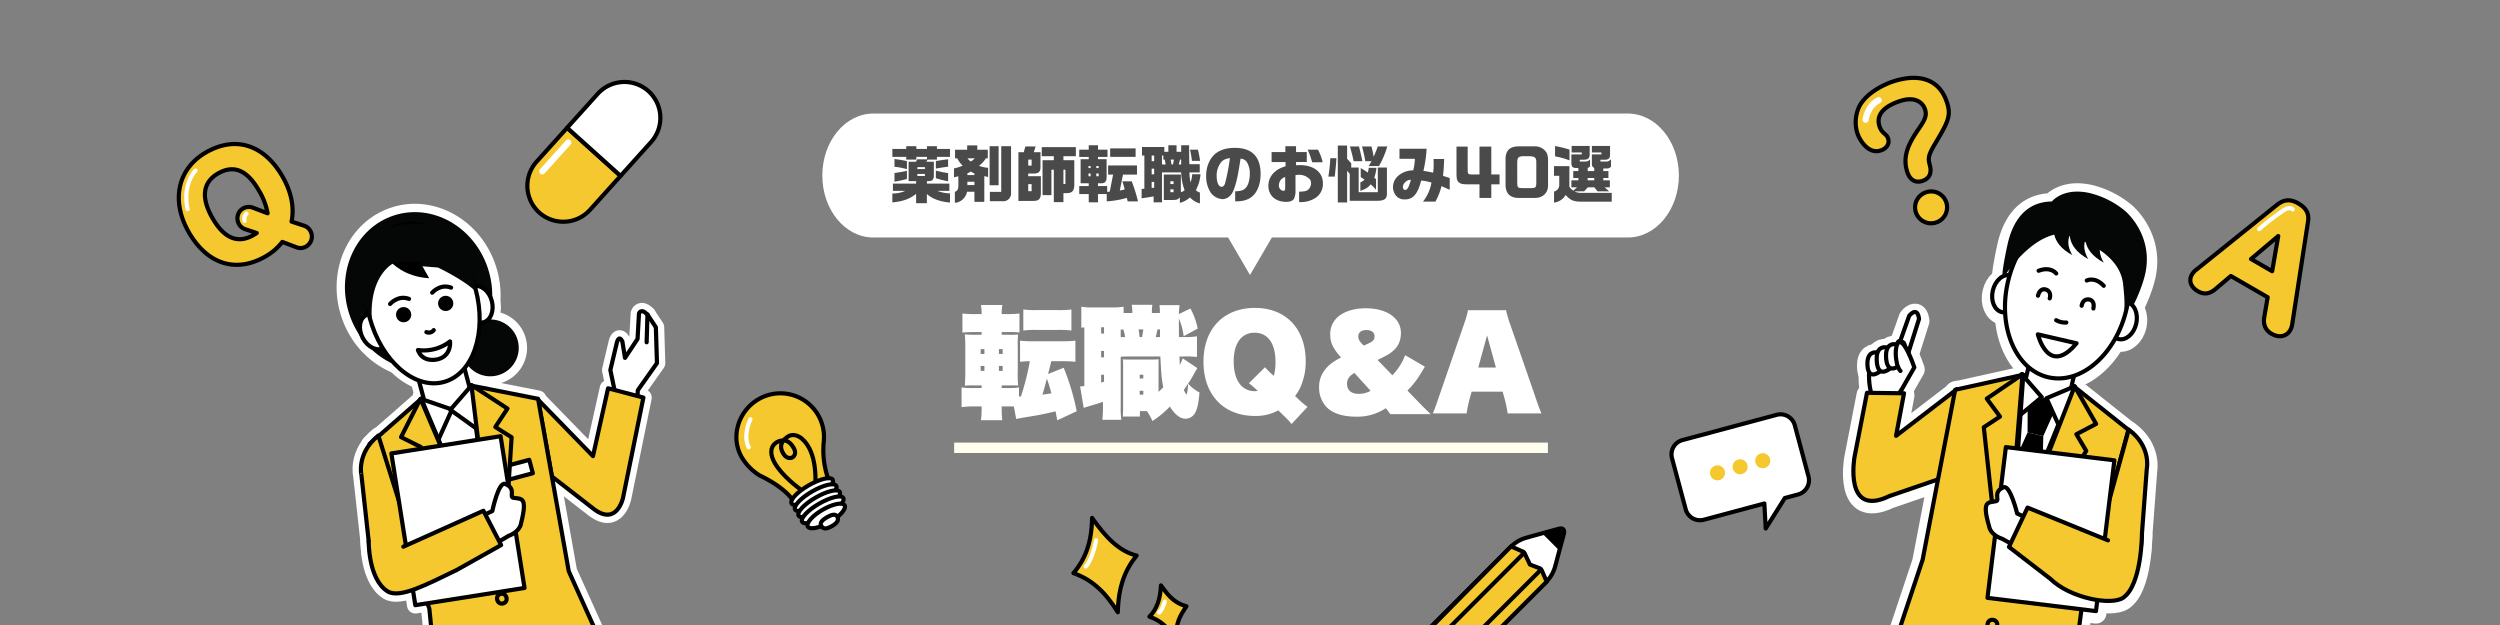 <svg xmlns="http://www.w3.org/2000/svg" xmlns:xlink="http://www.w3.org/1999/xlink" width="1200" height="300" viewBox="0 0 1200 300">
  <rect x="0" y="0" width="1200" height="300" fill="#808080" stroke="none"/>
  <defs>
    <clipPath id="clip-path">
      <path id="パス_6288" data-name="パス 6288" d="M0,0H1200V300H0Z" transform="translate(0 187)" fill="#83b3ed"/>
    </clipPath>
  </defs>
  <g id="mainimg_onayami_pc" transform="translate(0 -187)" clip-path="url(#clip-path)">
    <g id="グループ_2000" data-name="グループ 2000" transform="matrix(0.966, -0.259, 0.259, 0.966, -697.905, 553.102)">
      <g id="グループ_1999" data-name="グループ 1999" transform="translate(1195.183 202.951)">
        <path id="パス_6151" data-name="パス 6151" d="M1210.906,249.915c-3.4-11.521-8.389-18.706-15.723-23.664,7.183-4.9,12.33-11.94,15.517-23.3,3.75,10.357,8.284,18.82,15.969,23.022C1219.621,231,1214.321,238.1,1210.906,249.915Z" transform="translate(-1195.183 -202.951)" fill="#f4c82e" stroke="#000" stroke-linecap="round" stroke-linejoin="round" stroke-width="2"/>
        <path id="パス_6152" data-name="パス 6152" d="M1251.094,265.351c1.779,4.385,3.155,9.3,9.228,12.849-4.671,4.111-6.329,5.653-9.228,13.749-2.092-6.735-4.751-10.529-9.228-13.536C1246.384,275.862,1249.21,271.3,1251.094,265.351Z" transform="translate(-1212.042 -225.486)" fill="#f4c82e" stroke="#000" stroke-linecap="round" stroke-linejoin="round" stroke-width="2"/>
      </g>
      <path id="パス_6153" data-name="パス 6153" d="M1213.475,219.943s-3.777,8.273-8.04,10.926" transform="translate(-3.702 -6.136)" fill="none" stroke="#fff" stroke-linecap="round" stroke-linejoin="round" stroke-width="2"/>
      <path id="パス_6154" data-name="パス 6154" d="M1253.685,277.851s-2.11,3.569-3.926,4.407" transform="translate(-19.709 -27.049)" fill="none" stroke="#fff" stroke-linecap="round" stroke-linejoin="round" stroke-width="2"/>
    </g>
    <g id="グループ_2001" data-name="グループ 2001" transform="translate(1200.432 1692.381) rotate(-135)">
      <path id="パス_6155" data-name="パス 6155" d="M1201.365,472.73h7.375c6.809,0,6.179,8.731,6.179,8.731v61.156a16.783,16.783,0,0,1-2.149,8.478s-7.693,13.719-8.273,14.531c-1.64,2.3-3.153-.346-3.153-.346l-8.2-14.185a16.784,16.784,0,0,1-2.149-8.478V481.461s-.63-8.731,6.179-8.731h7.375" fill="#fff" stroke="#000" stroke-linecap="round" stroke-linejoin="round" stroke-width="2"/>
      <path id="パス_6156" data-name="パス 6156" d="M1214.988,543.057l-5.47,2.107a2.064,2.064,0,0,1-.758.243,2.538,2.538,0,0,1-1.061-.214l-5.288-1.9-4.416,1.977a1.593,1.593,0,0,1-.7.208,4.714,4.714,0,0,1-.92-.164l-5.453-2.138V484.7a69.833,69.833,0,0,1,11.81-1.154,71.218,71.218,0,0,1,11.881,1.154Z" fill="#f4c82e" stroke="#000" stroke-linecap="round" stroke-linejoin="round" stroke-width="2"/>
      <path id="パス_6157" data-name="パス 6157" d="M1197.078,558.021h11.941l-4.523,7.606h-2.836Z"/>
      <line id="線_834" data-name="線 834" y2="61.218" transform="translate(1196.927 483.886)" fill="#81b1eb" stroke="#000" stroke-linecap="round" stroke-linejoin="round" stroke-width="2"/>
      <line id="線_835" data-name="線 835" y2="61.218" transform="translate(1208.355 483.886)" fill="#81b1eb" stroke="#000" stroke-linecap="round" stroke-linejoin="round" stroke-width="2"/>
    </g>
    <g id="グループ_2020" data-name="グループ 2020">
      <g id="グループ_2010" data-name="グループ 2010" transform="matrix(0.966, -0.259, 0.259, 0.966, -841.783, 453.134)">
        <g id="グループ_2009" data-name="グループ 2009">
          <path id="パス_6158" data-name="パス 6158" d="M1118.15,220.322l.681-11.98,6.4-11.845s1.906-3.676,2.723,0l-.817,8.033,8.169-7.216,3.812-11.572s1.5-2.587,3.812,1.5l2.315,6.944-3.949,16.745-12.264,10.211-1.536,4.9Z" fill="#fff" stroke="#fff" stroke-linecap="round" stroke-linejoin="round" stroke-width="8"/>
          <line id="線_836" data-name="線 836" y1="12.741" x2="3.825" transform="translate(1139.103 187.239)" fill="none" stroke="#fff" stroke-linecap="round" stroke-linejoin="round" stroke-width="8"/>
          <path id="パス_6159" data-name="パス 6159" d="M1081.6,213.05l18.476,33.04,15.433-29.562,15.216,8.694-21.906,43.942s-6.3,12.39-14.781,1.739l-15.54-20.468Z" fill="#f4c82e" stroke="#fff" stroke-linecap="round" stroke-linejoin="round" stroke-width="8"/>
          <circle id="楕円形_604" data-name="楕円形 604" cx="13.648" cy="13.648" r="13.648" transform="translate(1052.291 169.511)" fill="#050706" stroke="#fff" stroke-width="8"/>
          <ellipse id="楕円形_605" data-name="楕円形 605" cx="35.021" cy="38.239" rx="35.021" ry="38.239" transform="matrix(0.999, -0.051, 0.051, 0.999, 1002.795, 111.562)" fill="#050706" stroke="#fff" stroke-width="8"/>
          <g id="グループ_2004" data-name="グループ 2004">
            <rect id="長方形_725" data-name="長方形 725" width="22.656" height="31.085" transform="translate(1028.765 185.159)" fill="#fff" stroke="#fff" stroke-miterlimit="10" stroke-width="8"/>
            <g id="グループ_2002" data-name="グループ 2002">
              <ellipse id="楕円形_606" data-name="楕円形 606" cx="6.505" cy="8.945" rx="6.505" ry="8.945" transform="translate(1059.448 152.563)" fill="#fff" stroke="#fff" stroke-miterlimit="10" stroke-width="8"/>
              <ellipse id="楕円形_607" data-name="楕円形 607" cx="6.505" cy="8.945" rx="6.505" ry="8.945" transform="matrix(0.975, -0.223, 0.223, 0.975, 1006.041, 153.987)" fill="#fff" stroke="#fff" stroke-miterlimit="10" stroke-width="8"/>
            </g>
            <ellipse id="楕円形_608" data-name="楕円形 608" cx="26.326" cy="39.102" rx="26.326" ry="39.102" transform="translate(1013.767 114.982)" fill="#fff" stroke="#fff" stroke-miterlimit="10" stroke-width="8"/>
            <path id="パス_6160" data-name="パス 6160" d="M1041.9,167.9a2.912,2.912,0,0,1-3.622,0" fill="none" stroke="#fff" stroke-linecap="round" stroke-miterlimit="10" stroke-width="8"/>
            <path id="パス_6161" data-name="パス 6161" d="M1014.342,156.252c4.072-21.75,17.083-24.335,17.083-24.335s10.072,3.951,20.234,7.477c0,0,9.554,8.164,13.682,14.506a.566.566,0,0,0,1.032-.244c.976-7.692,3.017-40.485-33.427-38.652C1032.946,115,1008.391,124.214,1014.342,156.252Z" fill="#050706" stroke="#fff" stroke-width="8"/>
            <path id="パス_6162" data-name="パス 6162" d="M1032.123,175.159a20.546,20.546,0,0,0,15.94,0s-.936,6.746-7.737,6.746C1040.326,181.9,1032.707,182.1,1032.123,175.159Z" fill="none" stroke="#fff" stroke-linecap="round" stroke-linejoin="round" stroke-width="8"/>
            <rect id="長方形_726" data-name="長方形 726" width="23.154" height="89.717" transform="translate(1028.36 198.545)" fill="#fff" stroke="#fff" stroke-width="8"/>
            <g id="グループ_2003" data-name="グループ 2003">
              <circle id="楕円形_609" data-name="楕円形 609" cx="3.657" cy="3.657" r="3.657" transform="translate(1047.127 153.331)" stroke="#fff" stroke-width="8"/>
              <path id="パス_6163" data-name="パス 6163" d="M1045.86,150.335s4.779-3.279,9.37,0" fill="none" stroke="#fff" stroke-linecap="round" stroke-miterlimit="10" stroke-width="8"/>
              <circle id="楕円形_610" data-name="楕円形 610" cx="3.657" cy="3.657" r="3.657" transform="translate(1026.222 153.331)" stroke="#fff" stroke-width="8"/>
              <path id="パス_6164" data-name="パス 6164" d="M1024.955,150.335s4.779-3.279,9.371,0" fill="none" stroke="#fff" stroke-linecap="round" stroke-miterlimit="10" stroke-width="8"/>
            </g>
          </g>
          <g id="グループ_2005" data-name="グループ 2005">
            <path id="パス_6165" data-name="パス 6165" d="M1040.523,474.288s-4.751,25.988,16.04,30.056c0,0,23.276,3.741,2.486-31.965Z" stroke="#fff" stroke-linecap="round" stroke-linejoin="round" stroke-width="8"/>
            <path id="パス_6166" data-name="パス 6166" d="M1059.049,472.379l6.011-87.817h-24.537v87.817s.221,21.8,16.944,23.829C1057.467,496.208,1075.093,496.233,1059.049,472.379Z" fill="#fff" stroke="#fff" stroke-linecap="round" stroke-linejoin="round" stroke-width="8"/>
            <path id="パス_6167" data-name="パス 6167" d="M1040.059,474.288s4.751,25.988-16.039,30.056c0,0-23.277,3.741-2.486-31.965Z" stroke="#fff" stroke-linecap="round" stroke-linejoin="round" stroke-width="8"/>
            <path id="パス_6168" data-name="パス 6168" d="M1021.534,472.379l-6.012-87.817h24.537v87.817s-.221,21.8-16.943,23.829C1023.116,496.208,1005.489,496.233,1021.534,472.379Z" fill="#fff" stroke="#fff" stroke-linecap="round" stroke-linejoin="round" stroke-width="8"/>
          </g>
          <g id="グループ_2006" data-name="グループ 2006">
            <path id="パス_6169" data-name="パス 6169" d="M1029.193,326.03h44.9s2.017,68.485,2.011,72.065c0,0-8.28,3.458-35.819,3.458" fill="#f4c82e" stroke="#fff" stroke-linecap="round" stroke-linejoin="round" stroke-width="8"/>
            <path id="パス_6170" data-name="パス 6170" d="M1037.356,326.03h-29.7s-2.09,68.7-2.084,72.285c0,0,7.172,3.238,34.711,3.238" fill="#f4c82e" stroke="#fff" stroke-linecap="round" stroke-linejoin="round" stroke-width="8"/>
          </g>
          <g id="グループ_2008" data-name="グループ 2008">
            <path id="パス_6171" data-name="パス 6171" d="M1027.665,198.31l12.847,8.663-11.69,14.3Z" fill="#fff" stroke="#fff" stroke-linecap="round" stroke-linejoin="round" stroke-width="8"/>
            <path id="パス_6172" data-name="パス 6172" d="M1039.919,286.889l12.263-88.728,29.563,14.538-7.208,83.728,9.508,58.121s-35.312,1.57-43.363-13.062c0,0-1.2-2.437-1.2-8.112" fill="#f4c82e" stroke="#fff" stroke-linecap="round" stroke-linejoin="round" stroke-width="8"/>
            <rect id="長方形_727" data-name="長方形 727" width="13.52" height="6.651" transform="translate(1056.55 239.889)" fill="#fff" stroke="#fff" stroke-linecap="round" stroke-linejoin="round" stroke-width="8"/>
            <path id="パス_6173" data-name="パス 6173" d="M1052.548,198.222l-12.847,8.663,11.69,14.3Z" fill="#fff" stroke="#fff" stroke-linecap="round" stroke-linejoin="round" stroke-width="8"/>
            <path id="パス_6174" data-name="パス 6174" d="M1039.919,286.889l12.644-88.83,13.78,15.371-7.927,7.029,6.276,6.792L1044.236,287.8" fill="#f4c82e" stroke="#fff" stroke-linecap="round" stroke-linejoin="round" stroke-width="8"/>
            <path id="パス_6175" data-name="パス 6175" d="M1039.889,286.889l-12.263-88.728L998.063,212.7l7.208,83.728-9.508,58.121s35.312,1.57,43.363-13.062c0,0,1.2-2.437,1.2-8.112" fill="#f4c82e" stroke="#fff" stroke-linecap="round" stroke-linejoin="round" stroke-width="8"/>
            <path id="パス_6176" data-name="パス 6176" d="M1039.889,286.889l-12.644-88.83-13.78,15.371,7.927,7.029-6.276,6.792,20.455,60.552" fill="#f4c82e" stroke="#fff" stroke-linecap="round" stroke-linejoin="round" stroke-width="8"/>
            <ellipse id="楕円形_611" data-name="楕円形 611" cx="2.282" cy="2.369" rx="2.282" ry="2.369" transform="translate(1037.829 298.472)" fill="#f4c82e" stroke="#fff" stroke-linecap="round" stroke-linejoin="round" stroke-width="8"/>
            <ellipse id="楕円形_612" data-name="楕円形 612" cx="2.282" cy="2.369" rx="2.282" ry="2.369" transform="translate(1037.829 317.076)" fill="#f4c82e" stroke="#fff" stroke-linecap="round" stroke-linejoin="round" stroke-width="8"/>
            <g id="グループ_2007" data-name="グループ 2007">
              <path id="パス_6177" data-name="パス 6177" d="M1003.138,209.889l3.436,80.155-22.152-25.105,5.906-38.512S990.52,215.424,1003.138,209.889Z" fill="#f4c82e" stroke="#fff" stroke-linecap="round" stroke-linejoin="round" stroke-width="8"/>
            </g>
            <rect id="長方形_728" data-name="長方形 728" width="53.057" height="73.728" transform="translate(1051.958 298.693) rotate(-173.958)" fill="#fff" stroke="#fff" stroke-linecap="round" stroke-linejoin="round" stroke-width="8"/>
            <path id="パス_6178" data-name="パス 6178" d="M1040.465,260.179l6.131-1.16s6.508-12.953,9.286-10.952c4.73,3.406.307,6.525,1.991,7.379,3.431,1.741,7.214.845.51,12.851,0,0-1.292,3.692-7.488,4.3l-8.118,2.307Z" fill="#fff" stroke="#fff" stroke-linecap="round" stroke-linejoin="round" stroke-width="8"/>
            <path id="パス_6179" data-name="パス 6179" d="M985.543,257.628s-4.99,17.578,2.522,25.637c4.714,5.058,19.592,1.537,34.767-1.344l23.606-6.017-3.942-18.1-41.593,6.706" fill="#f4c82e" stroke="#fff" stroke-linecap="round" stroke-linejoin="round" stroke-width="8"/>
          </g>
          <path id="パス_6180" data-name="パス 6180" d="M1030.684,131.182s4.046,8.246,15.292,11.985c.1.032.158.059.217-.015.028-.036-.012-.206-.012-.206l-2.187-8.533Z" stroke="#fff" stroke-width="8"/>
        </g>
      </g>
      <g id="グループ_2019" data-name="グループ 2019" transform="matrix(0.966, -0.259, 0.259, 0.966, -841.783, 453.134)">
        <g id="グループ_2018" data-name="グループ 2018">
          <path id="パス_6181" data-name="パス 6181" d="M1118.15,220.322l.681-11.98,6.4-11.845s1.906-3.676,2.723,0l-.817,8.033,8.169-7.216,3.812-11.572s1.5-2.587,3.812,1.5l2.315,6.944-3.949,16.745-12.264,10.211-1.536,4.9Z" fill="#fff" stroke="#000" stroke-linecap="round" stroke-linejoin="round" stroke-width="2.013"/>
          <line id="線_837" data-name="線 837" y1="12.741" x2="3.825" transform="translate(1139.103 187.239)" fill="none" stroke="#000" stroke-linecap="round" stroke-linejoin="round" stroke-width="2.013"/>
          <path id="パス_6182" data-name="パス 6182" d="M1081.6,213.05l18.476,33.04,15.433-29.562,15.216,8.694-21.906,43.942s-6.3,12.39-14.781,1.739l-15.54-20.468Z" fill="#f4c82e" stroke="#000" stroke-linecap="round" stroke-linejoin="round" stroke-width="2"/>
          <circle id="楕円形_613" data-name="楕円形 613" cx="13.648" cy="13.648" r="13.648" transform="translate(1052.291 169.511)" fill="#050706"/>
          <ellipse id="楕円形_614" data-name="楕円形 614" cx="35.021" cy="38.239" rx="35.021" ry="38.239" transform="matrix(0.999, -0.051, 0.051, 0.999, 1002.795, 111.562)" fill="#050706"/>
          <g id="グループ_2013" data-name="グループ 2013">
            <rect id="長方形_729" data-name="長方形 729" width="22.656" height="31.085" transform="translate(1028.765 185.159)" fill="#fff" stroke="#000" stroke-miterlimit="10" stroke-width="2.013"/>
            <g id="グループ_2011" data-name="グループ 2011">
              <ellipse id="楕円形_615" data-name="楕円形 615" cx="6.505" cy="8.945" rx="6.505" ry="8.945" transform="translate(1059.448 152.563)" fill="#fff" stroke="#000" stroke-miterlimit="10" stroke-width="2.013"/>
              <ellipse id="楕円形_616" data-name="楕円形 616" cx="6.505" cy="8.945" rx="6.505" ry="8.945" transform="matrix(0.975, -0.223, 0.223, 0.975, 1006.041, 153.987)" fill="#fff" stroke="#000" stroke-miterlimit="10" stroke-width="2.013"/>
            </g>
            <ellipse id="楕円形_617" data-name="楕円形 617" cx="26.326" cy="39.102" rx="26.326" ry="39.102" transform="translate(1013.767 114.982)" fill="#fff" stroke="#000" stroke-miterlimit="10" stroke-width="2.013"/>
            <path id="パス_6183" data-name="パス 6183" d="M1041.9,167.9a2.912,2.912,0,0,1-3.622,0" fill="none" stroke="#000" stroke-linecap="round" stroke-miterlimit="10" stroke-width="2.013"/>
            <path id="パス_6184" data-name="パス 6184" d="M1014.342,156.252c4.072-21.75,17.083-24.335,17.083-24.335s10.072,3.951,20.234,7.477c0,0,9.554,8.164,13.682,14.506a.566.566,0,0,0,1.032-.244c.976-7.692,3.017-40.485-33.427-38.652C1032.946,115,1008.391,124.214,1014.342,156.252Z" fill="#050706"/>
            <path id="パス_6185" data-name="パス 6185" d="M1032.123,175.159a20.546,20.546,0,0,0,15.94,0s-.936,6.746-7.737,6.746C1040.326,181.9,1032.707,182.1,1032.123,175.159Z" fill="none" stroke="#000" stroke-linecap="round" stroke-linejoin="round" stroke-width="2.013"/>
            <rect id="長方形_730" data-name="長方形 730" width="23.154" height="89.717" transform="translate(1028.36 198.545)" fill="#fff"/>
            <g id="グループ_2012" data-name="グループ 2012">
              <circle id="楕円形_618" data-name="楕円形 618" cx="3.657" cy="3.657" r="3.657" transform="translate(1047.127 153.331)"/>
              <path id="パス_6186" data-name="パス 6186" d="M1045.86,150.335s4.779-3.279,9.37,0" fill="none" stroke="#000" stroke-linecap="round" stroke-miterlimit="10" stroke-width="2.013"/>
              <circle id="楕円形_619" data-name="楕円形 619" cx="3.657" cy="3.657" r="3.657" transform="translate(1026.222 153.331)"/>
              <path id="パス_6187" data-name="パス 6187" d="M1024.955,150.335s4.779-3.279,9.371,0" fill="none" stroke="#000" stroke-linecap="round" stroke-miterlimit="10" stroke-width="2.013"/>
            </g>
          </g>
          <g id="グループ_2014" data-name="グループ 2014">
            <path id="パス_6188" data-name="パス 6188" d="M1040.523,474.288s-4.751,25.988,16.04,30.056c0,0,23.276,3.741,2.486-31.965Z" stroke="#000" stroke-linecap="round" stroke-linejoin="round" stroke-width="2.013"/>
            <path id="パス_6189" data-name="パス 6189" d="M1059.049,472.379l6.011-87.817h-24.537v87.817s.221,21.8,16.944,23.829C1057.467,496.208,1075.093,496.233,1059.049,472.379Z" fill="#fff" stroke="#000" stroke-linecap="round" stroke-linejoin="round" stroke-width="2.013"/>
            <path id="パス_6190" data-name="パス 6190" d="M1040.059,474.288s4.751,25.988-16.039,30.056c0,0-23.277,3.741-2.486-31.965Z" stroke="#000" stroke-linecap="round" stroke-linejoin="round" stroke-width="2.013"/>
            <path id="パス_6191" data-name="パス 6191" d="M1021.534,472.379l-6.012-87.817h24.537v87.817s-.221,21.8-16.943,23.829C1023.116,496.208,1005.489,496.233,1021.534,472.379Z" fill="#fff" stroke="#000" stroke-linecap="round" stroke-linejoin="round" stroke-width="2.013"/>
          </g>
          <g id="グループ_2015" data-name="グループ 2015">
            <path id="パス_6192" data-name="パス 6192" d="M1029.193,326.03h44.9s2.017,68.485,2.011,72.065c0,0-8.28,3.458-35.819,3.458" fill="#f4c82e" stroke="#000" stroke-linecap="round" stroke-linejoin="round" stroke-width="2"/>
            <path id="パス_6193" data-name="パス 6193" d="M1037.356,326.03h-29.7s-2.09,68.7-2.084,72.285c0,0,7.172,3.238,34.711,3.238" fill="#f4c82e" stroke="#000" stroke-linecap="round" stroke-linejoin="round" stroke-width="2"/>
          </g>
          <g id="グループ_2017" data-name="グループ 2017">
            <path id="パス_6194" data-name="パス 6194" d="M1027.665,198.31l12.847,8.663-11.69,14.3Z" fill="#fff" stroke="#000" stroke-linecap="round" stroke-linejoin="round" stroke-width="2.013"/>
            <path id="パス_6195" data-name="パス 6195" d="M1039.919,286.889l12.263-88.728,29.563,14.538-7.208,83.728,9.508,58.121s-35.312,1.57-43.363-13.062c0,0-1.2-2.437-1.2-8.112" fill="#f4c82e" stroke="#000" stroke-linecap="round" stroke-linejoin="round" stroke-width="2"/>
            <rect id="長方形_731" data-name="長方形 731" width="13.52" height="6.651" transform="translate(1056.55 239.889)" fill="#fff" stroke="#000" stroke-linecap="round" stroke-linejoin="round" stroke-width="2.013"/>
            <path id="パス_6196" data-name="パス 6196" d="M1052.548,198.222l-12.847,8.663,11.69,14.3Z" fill="#fff" stroke="#000" stroke-linecap="round" stroke-linejoin="round" stroke-width="2.013"/>
            <path id="パス_6197" data-name="パス 6197" d="M1039.919,286.889l12.644-88.83,13.78,15.371-7.927,7.029,6.276,6.792L1044.236,287.8" fill="#f4c82e" stroke="#000" stroke-linecap="round" stroke-linejoin="round" stroke-width="2"/>
            <path id="パス_6198" data-name="パス 6198" d="M1039.889,286.889l-12.263-88.728L998.063,212.7l7.208,83.728-9.508,58.121s35.312,1.57,43.363-13.062c0,0,1.2-2.437,1.2-8.112" fill="#f4c82e" stroke="#000" stroke-linecap="round" stroke-linejoin="round" stroke-width="2"/>
            <path id="パス_6199" data-name="パス 6199" d="M1039.889,286.889l-12.644-88.83-13.78,15.371,7.927,7.029-6.276,6.792,20.455,60.552" fill="#f4c82e" stroke="#000" stroke-linecap="round" stroke-linejoin="round" stroke-width="2"/>
            <ellipse id="楕円形_620" data-name="楕円形 620" cx="2.282" cy="2.369" rx="2.282" ry="2.369" transform="translate(1037.829 298.472)" fill="#f4c82e" stroke="#000" stroke-linecap="round" stroke-linejoin="round" stroke-width="2"/>
            <ellipse id="楕円形_621" data-name="楕円形 621" cx="2.282" cy="2.369" rx="2.282" ry="2.369" transform="translate(1037.829 317.076)" fill="#f4c82e" stroke="#000" stroke-linecap="round" stroke-linejoin="round" stroke-width="2"/>
            <g id="グループ_2016" data-name="グループ 2016">
              <path id="パス_6200" data-name="パス 6200" d="M1003.138,209.889l3.436,80.155-22.152-25.105,5.906-38.512S990.52,215.424,1003.138,209.889Z" fill="#f4c82e" stroke="#000" stroke-linecap="round" stroke-linejoin="round" stroke-width="2"/>
            </g>
            <rect id="長方形_732" data-name="長方形 732" width="53.057" height="73.728" transform="translate(1051.958 298.693) rotate(-173.958)" fill="#fff" stroke="#000" stroke-linecap="round" stroke-linejoin="round" stroke-width="2.013"/>
            <path id="パス_6201" data-name="パス 6201" d="M1040.465,260.179l6.131-1.16s6.508-12.953,9.286-10.952c4.73,3.406.307,6.525,1.991,7.379,3.431,1.741,7.214.845.51,12.851,0,0-1.292,3.692-7.488,4.3l-8.118,2.307Z" fill="#fff" stroke="#000" stroke-linecap="round" stroke-linejoin="round" stroke-width="2.013"/>
            <path id="パス_6202" data-name="パス 6202" d="M985.543,257.628s-4.99,17.578,2.522,25.637c4.714,5.058,19.592,1.537,34.767-1.344l23.606-6.017-3.942-18.1-41.593,6.706" fill="#f4c82e" stroke="#000" stroke-linecap="round" stroke-linejoin="round" stroke-width="2"/>
          </g>
          <path id="パス_6203" data-name="パス 6203" d="M1030.684,131.182s4.046,8.246,15.292,11.985c.1.032.158.059.217-.015.028-.036-.012-.206-.012-.206l-2.187-8.533Z"/>
        </g>
      </g>
    </g>
    <g id="グループ_2047" data-name="グループ 2047">
      <g id="グループ_2033" data-name="グループ 2033" transform="translate(136.577 -32.592) rotate(13)">
        <g id="グループ_2027" data-name="グループ 2027">
          <g id="グループ_2021" data-name="グループ 2021">
            <ellipse id="楕円形_622" data-name="楕円形 622" cx="6.597" cy="9.072" rx="6.597" ry="9.072" transform="translate(937.406 157.345)" fill="#fff" stroke="#fff" stroke-linecap="round" stroke-linejoin="round" stroke-width="10"/>
            <ellipse id="楕円形_623" data-name="楕円形 623" cx="6.597" cy="9.072" rx="6.597" ry="9.072" transform="translate(879.954 157.345)" fill="#fff" stroke="#fff" stroke-linecap="round" stroke-linejoin="round" stroke-width="10"/>
          </g>
          <rect id="長方形_733" data-name="長方形 733" width="22.191" height="22.191" transform="translate(904.906 192.37)" fill="#fff" stroke="#fff" stroke-linecap="round" stroke-linejoin="round" stroke-width="10"/>
          <ellipse id="楕円形_624" data-name="楕円形 624" cx="29.208" cy="40.331" rx="29.208" ry="40.331" transform="translate(886.069 120.284)" fill="#fff" stroke="#fff" stroke-linecap="round" stroke-linejoin="round" stroke-width="10"/>
          <path id="パス_6204" data-name="パス 6204" d="M912.789,173.4a8.894,8.894,0,0,0,4.976,0" fill="none" stroke="#fff" stroke-linecap="round" stroke-miterlimit="10" stroke-width="10"/>
          <path id="パス_6205" data-name="パス 6205" d="M905.746,182.006s9.531,18.94,19.062,0Z" fill="none" stroke="#fff" stroke-linecap="round" stroke-linejoin="round" stroke-width="10"/>
          <path id="パス_6206" data-name="パス 6206" d="M893.709,150.429" fill="none" stroke="#fff" stroke-linecap="round" stroke-linejoin="round" stroke-width="10"/>
          <path id="パス_6207" data-name="パス 6207" d="M943.511,161.151c2.186-3.782,3.968-3.806,3.968-3.806s2.171-8.9,1.929-16.112c-.623-18.552-16.1-26.335-16.1-26.335a42.141,42.141,0,0,0-18.427-4.582c-13.179,0-16.908,8.01-16.908,8.01-13.321,3.272-16.207,15-16.114,24.878.038,4.021.259,11.433.781,14.141s1.347.712,1.347.712,7.8-21.8,21.869-25.674c0,0,28.84-.52,34.5,17.413C940.351,149.8,943.018,157.1,943.511,161.151Z" fill="#050706" stroke="#fff" stroke-width="10"/>
          <path id="パス_6208" data-name="パス 6208" d="M901.727,128.878s-1.182,8.858,11.639,12.355c0,0-6.294-5.6-2.1-12.355Z" fill="#050706" stroke="#fff" stroke-width="10"/>
          <path id="パス_6209" data-name="パス 6209" d="M909.609,129s-1.183,8.858,11.638,12.355c0,0-6.294-5.6-2.1-12.355Z" fill="#050706" stroke="#fff" stroke-width="10"/>
          <path id="パス_6210" data-name="パス 6210" d="M917.249,129s-1.183,8.858,11.638,12.355c0,0-6.294-5.6-2.1-12.355Z" fill="#050706" stroke="#fff" stroke-width="10"/>
          <g id="グループ_2026" data-name="グループ 2026">
            <g id="グループ_2023" data-name="グループ 2023">
              <g id="グループ_2022" data-name="グループ 2022">
                <path id="パス_6211" data-name="パス 6211" d="M907.759,151.539s-3.26-2.878-8.521.633" fill="none" stroke="#fff" stroke-linecap="round" stroke-miterlimit="10" stroke-width="10"/>
                <path id="パス_6212" data-name="パス 6212" d="M907.41,163.9s.438-3.75-3.182-3.75c0,0-2.6,0-2.6,3.75" fill="none" stroke="#fff" stroke-linecap="round" stroke-miterlimit="10" stroke-width="10"/>
              </g>
            </g>
            <g id="グループ_2025" data-name="グループ 2025">
              <g id="グループ_2024" data-name="グループ 2024">
                <path id="パス_6213" data-name="パス 6213" d="M922.8,151.539s3.26-2.878,8.521.633" fill="none" stroke="#fff" stroke-linecap="round" stroke-miterlimit="10" stroke-width="10"/>
                <path id="パス_6214" data-name="パス 6214" d="M923.144,163.9s-.437-3.75,3.183-3.75c0,0,2.594,0,2.594,3.75" fill="none" stroke="#fff" stroke-linecap="round" stroke-miterlimit="10" stroke-width="10"/>
              </g>
            </g>
          </g>
        </g>
        <rect id="長方形_734" data-name="長方形 734" width="22.957" height="65.688" transform="translate(904.355 203.507)" fill="#fff" stroke="#fff" stroke-width="10"/>
        <g id="グループ_2029" data-name="グループ 2029">
          <g id="グループ_2028" data-name="グループ 2028">
            <path id="パス_6215" data-name="パス 6215" d="M840.876,210.63l2.69-23.412s2.7-5.8,4.945.431l-1.8,22.734Z" fill="#fff" stroke="#fff" stroke-linecap="round" stroke-linejoin="round" stroke-width="10"/>
            <path id="パス_6216" data-name="パス 6216" d="M834.521,228.284s-12.159-21.675,7.024-24.093c0,0-2.246-5.958,2.469-3.734l6.821,10.335-3.545,14.075Z" fill="#fff" stroke="#fff" stroke-linecap="round" stroke-linejoin="round" stroke-width="10"/>
            <path id="パス_6217" data-name="パス 6217" d="M832.4,207.879s-3.986-.055-3.435,4.991c0,0,1.275,10.038,6.9,3.6" fill="#fff" stroke="#fff" stroke-linecap="round" stroke-linejoin="round" stroke-width="10"/>
            <path id="パス_6218" data-name="パス 6218" d="M836.183,204.486s-3.987-.055-3.436,4.991c0,0,1.623,11.606,7.53,4.493" fill="#fff" stroke="#fff" stroke-linecap="round" stroke-linejoin="round" stroke-width="10"/>
            <path id="パス_6219" data-name="パス 6219" d="M840.226,202.022s-3.986-.056-3.435,5.024c0,0,1.408,10.367,6.774,5.317" fill="#fff" stroke="#fff" stroke-linecap="round" stroke-linejoin="round" stroke-width="10"/>
            <path id="パス_6220" data-name="パス 6220" d="M847.29,224.867l4.25-14.07s-8.688-14.235-10.442-9.216c0,0-1,3.366,2.035,9.57,0,0,1.388,2.387,2.325,2.8" fill="#fff" stroke="#fff" stroke-linecap="round" stroke-linejoin="round" stroke-width="10"/>
          </g>
          <path id="パス_6221" data-name="パス 6221" d="M873.838,216.357l-23.454,28.408-.867-20.757-17.374,3.783,1.1,31.415s1.525,29.723,20.481,14.49l29.645-18.483Z" fill="#f4c82e" stroke="#fff" stroke-linecap="round" stroke-linejoin="round" stroke-width="10"/>
        </g>
        <g id="グループ_2030" data-name="グループ 2030">
          <path id="パス_6222" data-name="パス 6222" d="M923.032,467.505s3.367,32.322,20.543,35.06c0,0,13.314,3.832,13.314-10.844,0,0-.93-13.28-13.314-24.216Z" stroke="#fff" stroke-linecap="round" stroke-linejoin="round" stroke-width="10"/>
          <path id="パス_6223" data-name="パス 6223" d="M915.957,357.1l4.4,117.449s27.032,2.474,31.153-1.837L953.735,337.3H914.427" fill="#f4c82e" stroke="#fff" stroke-linecap="round" stroke-linejoin="round" stroke-width="10"/>
        </g>
        <g id="グループ_2031" data-name="グループ 2031">
          <path id="パス_6224" data-name="パス 6224" d="M908.977,467.505s-3.367,32.322-20.543,35.06c0,0-13.314,3.832-13.314-10.844,0,0,.93-13.28,13.314-24.216Z" stroke="#fff" stroke-linecap="round" stroke-linejoin="round" stroke-width="10"/>
          <path id="パス_6225" data-name="パス 6225" d="M916.052,357.1l-4.4,117.449s-27.031,2.474-31.153-1.837L878.275,337.3h39.307" fill="#f4c82e" stroke="#fff" stroke-linecap="round" stroke-linejoin="round" stroke-width="10"/>
        </g>
        <path id="パス_6226" data-name="パス 6226" d="M915.192,284.55l12.985-82.107,30.236,14.414-3.137,83.013,5.49,57.626s-36.116,1.556-44.35-12.951c0,0-1.224-2.416-1.224-8.043" fill="#f4c82e" stroke="#fff" stroke-linecap="round" stroke-linejoin="round" stroke-width="10"/>
        <path id="パス_6227" data-name="パス 6227" d="M928.567,202.342l-11.881,8.589L927.5,225.1Z" fill="#fff" stroke="#fff" stroke-linecap="round" stroke-linejoin="round" stroke-width="10"/>
        <path id="パス_6228" data-name="パス 6228" d="M915.636,290.414l12.931-88.072,14.093,15.239-8.107,6.969,6.418,6.734L920.05,291.32" fill="#f4c82e" stroke="#fff" stroke-linecap="round" stroke-linejoin="round" stroke-width="10"/>
        <path id="パス_6229" data-name="パス 6229" d="M921.482,217.76,919.275,229h-7.745l-2.546-11.236,6.631-6.942Z" stroke="#fff" stroke-width="10"/>
        <path id="パス_6230" data-name="パス 6230" d="M911.531,229h7.745l2.988,14.532-6.471,37.943-7.214-37.879Z" stroke="#fff" stroke-width="10"/>
        <path id="パス_6231" data-name="パス 6231" d="M902.463,202.342l11.881,8.589L903.533,225.1Z" fill="#fff" stroke="#fff" stroke-linecap="round" stroke-linejoin="round" stroke-width="10"/>
        <path id="パス_6232" data-name="パス 6232" d="M916.277,284.55l-12.985-82.107-30.236,14.414,3.137,83.013L870.7,357.5s36.116,1.556,44.35-12.951c0,0,1.224-2.416,1.224-8.043" fill="#f4c82e" stroke="#fff" stroke-linecap="round" stroke-linejoin="round" stroke-width="10"/>
        <path id="パス_6233" data-name="パス 6233" d="M915.833,290.414,902.9,202.342l-14.093,15.239,8.107,6.969-6.418,6.734,20.921,60.036" fill="#f4c82e" stroke="#fff" stroke-linecap="round" stroke-linejoin="round" stroke-width="10"/>
        <ellipse id="楕円形_625" data-name="楕円形 625" cx="2.334" cy="2.349" rx="2.334" ry="2.349" transform="translate(913.498 301.898)" fill="#46bcc8" stroke="#fff" stroke-linecap="round" stroke-linejoin="round" stroke-width="10"/>
        <ellipse id="楕円形_626" data-name="楕円形 626" cx="2.334" cy="2.349" rx="2.334" ry="2.349" transform="translate(913.498 320.344)" fill="#f4c82e" stroke="#fff" stroke-linecap="round" stroke-linejoin="round" stroke-width="10"/>
        <g id="グループ_2032" data-name="グループ 2032">
          <path id="パス_6234" data-name="パス 6234" d="M958.556,216.755l-3.4,79.259,21.9-24.824-5.839-38.082S971.033,222.228,958.556,216.755Z" fill="#f4c82e" stroke="#fff" stroke-linecap="round" stroke-linejoin="round" stroke-width="10"/>
        </g>
        <path id="パス_6235" data-name="パス 6235" d="M919.2,266.161" fill="#46bcc8" stroke="#fff" stroke-linecap="round" stroke-linejoin="round" stroke-width="10"/>
        <rect id="長方形_735" data-name="長方形 735" width="52.463" height="72.903" transform="translate(902.968 238.177) rotate(-6.042)" fill="#fff" stroke="#fff" stroke-linecap="round" stroke-linejoin="round" stroke-width="10"/>
        <path id="パス_6236" data-name="パス 6236" d="M921.482,269.188l-6.061-1.147s-6.436-12.807-9.183-10.829c-4.676,3.368-.3,6.452-1.968,7.3-3.393,1.72-7.134.835-.5,12.707,0,0,1.277,3.65,7.4,4.255l8.028,2.281Z" fill="#fff" stroke="#fff" stroke-linecap="round" stroke-linejoin="round" stroke-width="10"/>
        <path id="パス_6237" data-name="パス 6237" d="M975.954,263.96s5.513,24.084-1.915,32.054c-4.661,5-24.645,5.914-36.06-1.027L915.192,284.55l4.447-20.42,41.127,6.631" fill="#f4c82e" stroke="#fff" stroke-linecap="round" stroke-linejoin="round" stroke-width="10"/>
      </g>
      <g id="グループ_2046" data-name="グループ 2046" transform="translate(136.577 -33.592) rotate(13)">
        <g id="グループ_2040" data-name="グループ 2040">
          <g id="グループ_2034" data-name="グループ 2034">
            <ellipse id="楕円形_627" data-name="楕円形 627" cx="6.597" cy="9.072" rx="6.597" ry="9.072" transform="translate(937.406 157.345)" fill="#fff" stroke="#000" stroke-linecap="round" stroke-linejoin="round" stroke-width="2"/>
            <ellipse id="楕円形_628" data-name="楕円形 628" cx="6.597" cy="9.072" rx="6.597" ry="9.072" transform="translate(879.954 157.345)" fill="#fff" stroke="#000" stroke-linecap="round" stroke-linejoin="round" stroke-width="2"/>
          </g>
          <rect id="長方形_736" data-name="長方形 736" width="22.191" height="22.191" transform="translate(904.906 192.37)" fill="#fff" stroke="#000" stroke-linecap="round" stroke-linejoin="round" stroke-width="2"/>
          <ellipse id="楕円形_629" data-name="楕円形 629" cx="29.208" cy="40.331" rx="29.208" ry="40.331" transform="translate(886.069 120.284)" fill="#fff" stroke="#000" stroke-linecap="round" stroke-linejoin="round" stroke-width="2"/>
          <path id="パス_6238" data-name="パス 6238" d="M912.789,173.4a8.894,8.894,0,0,0,4.976,0" fill="none" stroke="#000" stroke-linecap="round" stroke-miterlimit="10" stroke-width="2"/>
          <path id="パス_6239" data-name="パス 6239" d="M905.746,182.006s9.531,18.94,19.062,0Z" fill="none" stroke="#000" stroke-linecap="round" stroke-linejoin="round" stroke-width="2"/>
          <path id="パス_6240" data-name="パス 6240" d="M893.709,150.429" fill="none" stroke="#000" stroke-linecap="round" stroke-linejoin="round" stroke-width="2"/>
          <path id="パス_6241" data-name="パス 6241" d="M943.511,161.151c2.186-3.782,3.968-3.806,3.968-3.806s2.171-8.9,1.929-16.112c-.623-18.552-16.1-26.335-16.1-26.335a42.141,42.141,0,0,0-18.427-4.582c-13.179,0-16.908,8.01-16.908,8.01-13.321,3.272-16.207,15-16.114,24.878.038,4.021.259,11.433.781,14.141s1.347.712,1.347.712,7.8-21.8,21.869-25.674c0,0,28.84-.52,34.5,17.413C940.351,149.8,943.018,157.1,943.511,161.151Z" fill="#050706"/>
          <path id="パス_6242" data-name="パス 6242" d="M901.727,128.878s-1.182,8.858,11.639,12.355c0,0-6.294-5.6-2.1-12.355Z" fill="#050706"/>
          <path id="パス_6243" data-name="パス 6243" d="M909.609,129s-1.183,8.858,11.638,12.355c0,0-6.294-5.6-2.1-12.355Z" fill="#050706"/>
          <path id="パス_6244" data-name="パス 6244" d="M917.249,129s-1.183,8.858,11.638,12.355c0,0-6.294-5.6-2.1-12.355Z" fill="#050706"/>
          <g id="グループ_2039" data-name="グループ 2039">
            <g id="グループ_2036" data-name="グループ 2036">
              <g id="グループ_2035" data-name="グループ 2035">
                <path id="パス_6245" data-name="パス 6245" d="M907.759,151.539s-3.26-2.878-8.521.633" fill="none" stroke="#000" stroke-linecap="round" stroke-miterlimit="10" stroke-width="2"/>
                <path id="パス_6246" data-name="パス 6246" d="M907.41,163.9s.438-3.75-3.182-3.75c0,0-2.6,0-2.6,3.75" fill="none" stroke="#000" stroke-linecap="round" stroke-miterlimit="10" stroke-width="2"/>
              </g>
            </g>
            <g id="グループ_2038" data-name="グループ 2038">
              <g id="グループ_2037" data-name="グループ 2037">
                <path id="パス_6247" data-name="パス 6247" d="M922.8,151.539s3.26-2.878,8.521.633" fill="none" stroke="#000" stroke-linecap="round" stroke-miterlimit="10" stroke-width="2"/>
                <path id="パス_6248" data-name="パス 6248" d="M923.144,163.9s-.437-3.75,3.183-3.75c0,0,2.594,0,2.594,3.75" fill="none" stroke="#000" stroke-linecap="round" stroke-miterlimit="10" stroke-width="2"/>
              </g>
            </g>
          </g>
        </g>
        <rect id="長方形_737" data-name="長方形 737" width="22.957" height="65.688" transform="translate(904.355 203.507)" fill="#fff"/>
        <g id="グループ_2042" data-name="グループ 2042">
          <g id="グループ_2041" data-name="グループ 2041">
            <path id="パス_6249" data-name="パス 6249" d="M840.876,210.63l2.69-23.412s2.7-5.8,4.945.431l-1.8,22.734Z" fill="#fff" stroke="#000" stroke-linecap="round" stroke-linejoin="round" stroke-width="2"/>
            <path id="パス_6250" data-name="パス 6250" d="M834.521,228.284s-12.159-21.675,7.024-24.093c0,0-2.246-5.958,2.469-3.734l6.821,10.335-3.545,14.075Z" fill="#fff" stroke="#000" stroke-linecap="round" stroke-linejoin="round" stroke-width="2"/>
            <path id="パス_6251" data-name="パス 6251" d="M832.4,207.879s-3.986-.055-3.435,4.991c0,0,1.275,10.038,6.9,3.6" fill="#fff" stroke="#000" stroke-linecap="round" stroke-linejoin="round" stroke-width="2"/>
            <path id="パス_6252" data-name="パス 6252" d="M836.183,204.486s-3.987-.055-3.436,4.991c0,0,1.623,11.606,7.53,4.493" fill="#fff" stroke="#000" stroke-linecap="round" stroke-linejoin="round" stroke-width="2"/>
            <path id="パス_6253" data-name="パス 6253" d="M840.226,202.022s-3.986-.056-3.435,5.024c0,0,1.408,10.367,6.774,5.317" fill="#fff" stroke="#000" stroke-linecap="round" stroke-linejoin="round" stroke-width="2"/>
            <path id="パス_6254" data-name="パス 6254" d="M847.29,224.867l4.25-14.07s-8.688-14.235-10.442-9.216c0,0-1,3.366,2.035,9.57,0,0,1.388,2.387,2.325,2.8" fill="#fff" stroke="#000" stroke-linecap="round" stroke-linejoin="round" stroke-width="2"/>
          </g>
          <path id="パス_6255" data-name="パス 6255" d="M873.838,216.357l-23.454,28.408-.867-20.757-17.374,3.783,1.1,31.415s1.525,29.723,20.481,14.49l29.645-18.483Z" fill="#f4c82e" stroke="#000" stroke-linecap="round" stroke-linejoin="round" stroke-width="2"/>
        </g>
        <g id="グループ_2043" data-name="グループ 2043">
          <path id="パス_6256" data-name="パス 6256" d="M923.032,467.505s3.367,32.322,20.543,35.06c0,0,13.314,3.832,13.314-10.844,0,0-.93-13.28-13.314-24.216Z" stroke="#000" stroke-linecap="round" stroke-linejoin="round" stroke-width="2"/>
          <path id="パス_6257" data-name="パス 6257" d="M915.957,357.1l4.4,117.449s27.032,2.474,31.153-1.837L953.735,337.3H914.427" fill="#f4c82e" stroke="#000" stroke-linecap="round" stroke-linejoin="round" stroke-width="2"/>
        </g>
        <g id="グループ_2044" data-name="グループ 2044">
          <path id="パス_6258" data-name="パス 6258" d="M908.977,467.505s-3.367,32.322-20.543,35.06c0,0-13.314,3.832-13.314-10.844,0,0,.93-13.28,13.314-24.216Z" stroke="#000" stroke-linecap="round" stroke-linejoin="round" stroke-width="2"/>
          <path id="パス_6259" data-name="パス 6259" d="M916.052,357.1l-4.4,117.449s-27.031,2.474-31.153-1.837L878.275,337.3h39.307" fill="#f4c82e" stroke="#000" stroke-linecap="round" stroke-linejoin="round" stroke-width="2"/>
        </g>
        <path id="パス_6260" data-name="パス 6260" d="M915.192,284.55l12.985-82.107,30.236,14.414-3.137,83.013,5.49,57.626s-36.116,1.556-44.35-12.951c0,0-1.224-2.416-1.224-8.043" fill="#f4c82e" stroke="#000" stroke-linecap="round" stroke-linejoin="round" stroke-width="2"/>
        <path id="パス_6261" data-name="パス 6261" d="M928.567,202.342l-11.881,8.589L927.5,225.1Z" fill="#fff" stroke="#000" stroke-linecap="round" stroke-linejoin="round" stroke-width="2"/>
        <path id="パス_6262" data-name="パス 6262" d="M915.636,290.414l12.931-88.072,14.093,15.239-8.107,6.969,6.418,6.734L920.05,291.32" fill="#f4c82e" stroke="#000" stroke-linecap="round" stroke-linejoin="round" stroke-width="2"/>
        <path id="パス_6263" data-name="パス 6263" d="M921.482,217.76,919.275,229h-7.745l-2.546-11.236,6.631-6.942Z"/>
        <path id="パス_6264" data-name="パス 6264" d="M911.531,229h7.745l2.988,14.532-6.471,37.943-7.214-37.879Z"/>
        <path id="パス_6265" data-name="パス 6265" d="M902.463,202.342l11.881,8.589L903.533,225.1Z" fill="#fff" stroke="#000" stroke-linecap="round" stroke-linejoin="round" stroke-width="2"/>
        <path id="パス_6266" data-name="パス 6266" d="M916.277,284.55l-12.985-82.107-30.236,14.414,3.137,83.013L870.7,357.5s36.116,1.556,44.35-12.951c0,0,1.224-2.416,1.224-8.043" fill="#f4c82e" stroke="#000" stroke-linecap="round" stroke-linejoin="round" stroke-width="2"/>
        <path id="パス_6267" data-name="パス 6267" d="M915.833,290.414,902.9,202.342l-14.093,15.239,8.107,6.969-6.418,6.734,20.921,60.036" fill="#f4c82e" stroke="#000" stroke-linecap="round" stroke-linejoin="round" stroke-width="2"/>
        <ellipse id="楕円形_630" data-name="楕円形 630" cx="2.334" cy="2.349" rx="2.334" ry="2.349" transform="translate(913.498 301.898)" fill="#46bcc8" stroke="#000" stroke-linecap="round" stroke-linejoin="round" stroke-width="2"/>
        <ellipse id="楕円形_631" data-name="楕円形 631" cx="2.334" cy="2.349" rx="2.334" ry="2.349" transform="translate(913.498 320.344)" fill="#f4c82e" stroke="#000" stroke-linecap="round" stroke-linejoin="round" stroke-width="2"/>
        <g id="グループ_2045" data-name="グループ 2045">
          <path id="パス_6268" data-name="パス 6268" d="M958.556,216.755l-3.4,79.259,21.9-24.824-5.839-38.082S971.033,222.228,958.556,216.755Z" fill="#f4c82e" stroke="#000" stroke-linecap="round" stroke-linejoin="round" stroke-width="2"/>
        </g>
        <path id="パス_6269" data-name="パス 6269" d="M919.2,266.161" fill="#46bcc8" stroke="#000" stroke-linecap="round" stroke-linejoin="round" stroke-width="2"/>
        <rect id="長方形_738" data-name="長方形 738" width="52.463" height="72.903" transform="translate(902.968 238.177) rotate(-6.042)" fill="#fff" stroke="#000" stroke-linecap="round" stroke-linejoin="round" stroke-width="2"/>
        <path id="パス_6270" data-name="パス 6270" d="M921.482,269.188l-6.061-1.147s-6.436-12.807-9.183-10.829c-4.676,3.368-.3,6.452-1.968,7.3-3.393,1.72-7.134.835-.5,12.707,0,0,1.277,3.65,7.4,4.255l8.028,2.281Z" fill="#fff" stroke="#000" stroke-linecap="round" stroke-linejoin="round" stroke-width="2"/>
        <path id="パス_6271" data-name="パス 6271" d="M975.954,263.96s5.513,24.084-1.915,32.054c-4.661,5-24.645,5.914-36.06-1.027L915.192,284.55l4.447-20.42,41.127,6.631" fill="#f4c82e" stroke="#000" stroke-linecap="round" stroke-linejoin="round" stroke-width="2"/>
      </g>
    </g>
    <g id="グループ_2050" data-name="グループ 2050" transform="translate(-2493.277 3216.092) rotate(42)">
      <g id="グループ_2049" data-name="グループ 2049">
        <path id="パス_6274" data-name="パス 6274" d="M69.356-4055.951v21.937a17.307,17.307,0,0,0,17.257,17.257h0a17.308,17.308,0,0,0,17.257-17.257v-21.937Z" fill="#f4c82e" stroke="#000" stroke-linecap="round" stroke-linejoin="round" stroke-width="2"/>
      </g>
      <path id="パス_6275" data-name="パス 6275" d="M103.87-4077.888a17.308,17.308,0,0,0-17.257-17.257h0a17.307,17.307,0,0,0-17.257,17.257v21.937H103.87Z" fill="#fff" stroke="#000" stroke-linecap="round" stroke-linejoin="round" stroke-width="2"/>
      <line id="線_838" data-name="線 838" y2="18.61" transform="translate(74.481 -4051.065)" fill="none" stroke="#fff" stroke-linecap="round" stroke-linejoin="round" stroke-width="3"/>
    </g>
    <g id="グループ_2051" data-name="グループ 2051" transform="translate(2317.232 4185.749) rotate(-19)">
      <path id="パス_6276" data-name="パス 6276" d="M-21.5-4184.982c0,7.3-2.49,9.378-12.863,18.174-4.4,3.817-4.48,5.228-4.73,8.05-.083,1.327-.5,5.975-5.725,5.975-4.065,0-5.56-2.905-5.56-6.14,0-8.715,5.892-13.611,12.531-18.506,3.484-2.656,5.312-4.232,5.312-7.553s-2.407-7.55-10.374-7.55c-4.315,0-12.946.663-12.946,8.463a6.97,6.97,0,0,0,.747,3.237c1.078,1.991,1.245,2.239,1.245,3.484,0,2.075-1.66,4.232-5.145,4.232-6.223,0-7.967-7.8-7.967-11.285a17.508,17.508,0,0,1,5.31-12.281c5.478-4.979,14.938-5.81,18.256-5.81C-40-4202.491-21.5-4202.491-21.5-4184.982Zm-15.932,45.568a7.614,7.614,0,0,1-7.634,7.634,7.684,7.684,0,0,1-7.717-7.634,7.632,7.632,0,0,1,7.717-7.635A7.615,7.615,0,0,1-37.43-4139.414Z" fill="#f4c82e" stroke="#000" stroke-linecap="round" stroke-linejoin="round" stroke-width="2"/>
      <path id="パス_6277" data-name="パス 6277" d="M-62.58-4191.015s2.877-5.987,8.954-6.8" transform="translate(1.468 1.564)" fill="none" stroke="#fff" stroke-linecap="round" stroke-linejoin="round" stroke-width="3"/>
    </g>
    <g id="グループ_2053" data-name="グループ 2053" transform="matrix(0.966, -0.259, 0.259, 0.966, 1853.994, 4557.896)">
      <path id="パス_6278" data-name="パス 6278" d="M113.348-4288.227H66.472a7.089,7.089,0,0,0-7.067,7.067v25.44a7.089,7.089,0,0,0,7.067,7.067H96.58L94.1-4236.891l12.656-11.761h6.587a7.088,7.088,0,0,0,7.067-7.067v-25.44A7.088,7.088,0,0,0,113.348-4288.227Z" transform="translate(0 0)" fill="#fff" stroke="#000" stroke-linecap="round" stroke-linejoin="round" stroke-width="2"/>
      <g id="グループ_2052" data-name="グループ 2052" transform="translate(75.053 -4272.313)">
        <circle id="楕円形_632" data-name="楕円形 632" cx="3.615" cy="3.615" r="3.615" transform="translate(0 0)" fill="#f4c82e"/>
        <circle id="楕円形_633" data-name="楕円形 633" cx="3.615" cy="3.615" r="3.615" transform="translate(11.242 0)" fill="#f4c82e"/>
        <circle id="楕円形_634" data-name="楕円形 634" cx="3.615" cy="3.615" r="3.615" transform="translate(22.484 0)" fill="#f4c82e"/>
      </g>
    </g>
    <g id="グループ_2054" data-name="グループ 2054" transform="translate(-822.454 593.135) rotate(-30)">
      <path id="パス_6279" data-name="パス 6279" d="M1155.8,428.414A20.915,20.915,0,0,0,1134.88,407.5c-11.552,0-21.433,9.376-20.916,20.916a25.343,25.343,0,0,0,3.175,11.252s7.14,9.853,7.741,18.157h19.714a41.939,41.939,0,0,1,7.635-17.663h-.042A20.823,20.823,0,0,0,1155.8,428.414Z" fill="#f4c82e" stroke="#000" stroke-linecap="round" stroke-linejoin="round" stroke-width="2"/>
      <ellipse id="楕円形_635" data-name="楕円形 635" cx="11.407" cy="3.437" rx="11.407" ry="3.437" transform="translate(1123.554 455.333)" fill="#fff" stroke="#000" stroke-linecap="round" stroke-linejoin="round" stroke-width="2"/>
      <ellipse id="楕円形_636" data-name="楕円形 636" cx="11.407" cy="3.437" rx="11.407" ry="3.437" transform="translate(1123.554 458.71)" fill="#fff" stroke="#000" stroke-linecap="round" stroke-linejoin="round" stroke-width="2"/>
      <ellipse id="楕円形_637" data-name="楕円形 637" cx="11.407" cy="3.437" rx="11.407" ry="3.437" transform="translate(1123.554 462.087)" fill="#fff" stroke="#000" stroke-linecap="round" stroke-linejoin="round" stroke-width="2"/>
      <ellipse id="楕円形_638" data-name="楕円形 638" cx="11.407" cy="3.437" rx="11.407" ry="3.437" transform="translate(1123.554 465.463)" fill="#fff" stroke="#000" stroke-linecap="round" stroke-linejoin="round" stroke-width="2"/>
      <ellipse id="楕円形_639" data-name="楕円形 639" cx="10.206" cy="3.437" rx="10.206" ry="3.437" transform="translate(1124.755 468.84)" fill="#fff" stroke="#000" stroke-linecap="round" stroke-linejoin="round" stroke-width="2"/>
      <path id="パス_6280" data-name="パス 6280" d="M1135.661,464.035s-4.274-9.425-4.214-16.836c.035-4.446,1.674-7.647,5.23-8.085,0,0,6.477-.843,6.233,6.522,0,0,.113,3.372-2.759,3.52,0,0-2.678-.043-2.876-3.372-.164-2.733.514-5.907,5.738-6.364,2.675-.233,4.563,1.616,5.507,4.107,1.581,4.172,1.321,11.075-4.269,20.624" transform="translate(-5.169 -9.329)" fill="none" stroke="#000" stroke-linecap="round" stroke-linejoin="round" stroke-width="2"/>
      <path id="パス_6281" data-name="パス 6281" d="M1146.341,502.506c0,1.546-.763,2.8-4.428,2.8-3.926,0-4.427-1.254-4.427-2.8s1.982-2.074,4.427-2.074S1146.341,500.96,1146.341,502.506Z" transform="translate(-6.953 -27.447)" fill="#fff" stroke="#000" stroke-linecap="round" stroke-linejoin="round" stroke-width="2"/>
      <path id="パス_6282" data-name="パス 6282" d="M1128.88,416.566s-7.177,4.666-7.417,11.244" transform="translate(-2.221 -2.678)" fill="none" stroke="#fff" stroke-linecap="round" stroke-linejoin="round" stroke-width="2"/>
    </g>
    <g id="グループ_2055" data-name="グループ 2055" transform="translate(-1181.785 635.421) rotate(-30)">
      <path id="パス_6283" data-name="パス 6283" d="M1315.684,364.645c4.613-5.254,7.041-12.46,7.041-20.956,0-17.746-9.763-28.342-26.117-28.342-15.663,0-26.187,11.7-26.187,29.107,0,17.79,9.789,28.411,26.187,28.411a27.228,27.228,0,0,0,10.347-1.989l4.568,5.562a5.332,5.332,0,0,0,4.207,2.059,5.825,5.825,0,0,0,3.656-1.361l.072-.062a5.589,5.589,0,0,0,1.808-4.113,5.254,5.254,0,0,0-1.34-3.575ZM1295.1,348.894a5.7,5.7,0,0,0-1.877,4.182,5.322,5.322,0,0,0,1.335,3.57l3.9,4.388q-.934.065-1.852.065c-8.6,0-12.96-5.624-12.96-16.715,0-14.389,7.048-17.41,12.96-17.41,8.721,0,12.96,5.491,12.96,16.785a31.756,31.756,0,0,1-1.85,11.663l-4.859-5.944a5.548,5.548,0,0,0-4.166-1.938A5.332,5.332,0,0,0,1295.1,348.894Z" fill="#f4c82e" stroke="#000" stroke-linecap="round" stroke-linejoin="round" stroke-width="2"/>
      <path id="パス_6284" data-name="パス 6284" d="M1290.325,322.675s-8.779,2.373-12.576,14.118" transform="translate(-2.312 -2.312)" fill="none" stroke="#fff" stroke-linecap="round" stroke-linejoin="round" stroke-width="2"/>
      <path id="パス_6285" data-name="パス 6285" d="M1310.767,366.729s-1.516-.084-2.526,2.525" transform="translate(-11.931 -16.21)" fill="none" stroke="#fff" stroke-linecap="round" stroke-linejoin="round" stroke-width="2"/>
    </g>
    <g id="グループ_2056" data-name="グループ 2056" transform="translate(208.277 -598.384) rotate(30)">
      <path id="パス_6286" data-name="パス 6286" d="M1242.946,368.832l-18.041-46.4c-1.446-3.615-3.973-5.158-8.453-5.158-4.309,0-6.918,1.78-8.461,5.769l-17.869,46.048a8.224,8.224,0,0,0-.743,3.319c0,3.32,2.553,5.466,6.5,5.466,4.29,0,5.866-2.737,6.768-5.144l3.277-9.112h20.385l3.342,9.043c1.222,3.362,3.7,5.212,6.989,5.212,4.157,0,6.95-2.376,6.95-5.911A8.163,8.163,0,0,0,1242.946,368.832Zm-21.02-17.11h-11.708l5.8-16.072Z" transform="translate(0 0)" fill="#f4c82e" stroke="#000" stroke-linecap="round" stroke-linejoin="round" stroke-width="2"/>
      <path id="パス_6287" data-name="パス 6287" d="M1221.863,322.47s-1.9-.687-3.5,2.5a123.866,123.866,0,0,0-5.688,13.748" transform="translate(-6.268 -1.382)" fill="none" stroke="#fff" stroke-linecap="round" stroke-linejoin="round" stroke-width="2"/>
    </g>
    <g id="グループ_2058" data-name="グループ 2058" transform="translate(0 6)">
      <path id="パス_6273" data-name="パス 6273" d="M24.479,0H386.647c13.519,0,24.5,13.318,24.5,29.746s-10.984,29.746-24.5,29.746H24.479C10.959,59.493,0,46.175,0,29.746S10.959,0,24.479,0Z" transform="translate(394.714 235.507)" fill="#fff"/>
      <path id="パス_6573" data-name="パス 6573" d="M-172.665,2.16c5.19-.54,8.16-1.59,11.4-4.11v4.5h5.16V-1.89c2.4,2.25,6.39,3.72,11.1,4.11V-2.19a16.747,16.747,0,0,1-6.09-1.2h5.79V-6.87h-10.77v-1.2h.69c2.01.03,2.67-.72,2.64-3.06v-6.24h-3.63l.66-1.02h4.44v-1.32h6.27v-3.81h-6.27v-1.29h-4.77v1.29h-5.1v-1.29h-4.86v1.29h-6.66v3.81h6.66v1.32h4.86v-1.32h5.1v1.2h-4.68l-.63,1.14h-3.51v9.3h3.6v1.2H-172.4v3.48h5.94a14.4,14.4,0,0,1-6.21,1.26Zm12-16.02v-.93h3.63v.93Zm0,3.33v-.99h3.63v.99Zm-5.01-7.14c-1.98-.42-2.94-.57-5.97-1.02v3.75a31.066,31.066,0,0,1,5.97,1.14Zm0,4.65a54.853,54.853,0,0,1-5.97,1.05V-7.8a57.144,57.144,0,0,0,5.97-1.29Zm19.77-5.52c-2.01.21-2.76.33-5.88.84v3.63c2.34-.45,3.39-.6,5.88-.93Zm-5.88,9.09a48.386,48.386,0,0,0,5.88,1.47v-3.93a53.923,53.923,0,0,1-5.88-1.2Zm10.26-9.54a14.035,14.035,0,0,0,2.58,3.51,19.717,19.717,0,0,1-4.14,1.32V-9.9l2.1-.48v4.59c-.06,1.71-.45,2.37-1.68,2.88V2.37a6.62,6.62,0,0,0,5.85-5.34h3.54V1.89h4.74V-10.47l1.83.42v-4.41a15.741,15.741,0,0,1-4.38-.93,14.188,14.188,0,0,0,3.3-3.6h.93v-4.14h-5.04V-25.2h-4.86v2.07h-5.82v4.14Zm4.86,12.81V-7.77h3.39v1.59Zm3.54-12.81a5.9,5.9,0,0,1-1.92,1.47,5.193,5.193,0,0,1-1.56-1.47Zm-3.54,8.01v-.78a14.046,14.046,0,0,0,1.62-.9c.81.48.96.54,1.77.96v.72Zm10.68-13.83V-6.06h4.32V-24.81Zm.12,21.9v4.5h6.21A3.7,3.7,0,0,0-115.7-2.4V-24.81h-4.71v21.9Zm13.71-19.02V1.44h6.63c3.21.09,4.17-.87,4.14-4.11v-7.74h-6.06V-11.7h2.79c2.22-.03,3.15-.96,3.09-3.18v-7.05h-3.21l.87-2.76h-4.92l-.78,2.76Zm4.71,18.72V-6.63h1.62v3.42Zm0-12.3v-2.88h1.62v2.88Zm6.48-8.88v4.35h5.79v1.95h-5.4V-1.35h4.26V-13.53h1.14V2.01h4.62V-2.31h1.47c2.76.03,3.78-1.11,3.75-4.26V-18.09h-5.22v-1.95h5.97v-4.35Zm10.41,17.7v-6.84h.96v6.84Zm7.59,4.83h4.56V2.13h4.44V-1.86h4.2V1.65a43.767,43.767,0,0,0,9.66-1.68l.39,1.71h4.95a73.916,73.916,0,0,0-3-9.63h-4.5a36.725,36.725,0,0,1,1.11,3.9c-1.2.3-1.41.33-2.34.51l1.53-7.65h6.72v-4.38h-13.86v4.38h2.4L-68.325-3l-1.23.12V-5.7h-4.41V-7.02h1.2c2.22.06,2.97-.78,2.94-3.36V-18.6h-4.14v-1.08h4.56v-3.48h-4.56v-2.1h-4.44v2.1h-4.56v3.48h4.56v1.08h-3.9V-7.02h3.9V-5.7h-4.56Zm5.46-8.52h-1.02v-1.35h1.02Zm-1.02-3.96v-.96h1.02v.96Zm3.75,3.96v-1.35h1.14v1.35Zm0-3.96v-.96h1.14v.96Zm6.66-9.42v4.05h12.21v-4.05Zm15.09,19.44V.21l5.76-.93V2.13h4.02V-12.24h9.21a25.842,25.842,0,0,0,1.65,8.52,3.657,3.657,0,0,1-1.8.96v-8.46h-8.19V.99h3.78c2.37.03,2.88-.15,3.93-1.23V2.37a11.463,11.463,0,0,0,4.86-2.61,9.964,9.964,0,0,0,4.77,2.88V-2.58a4.093,4.093,0,0,1-1.95-1.17,18.32,18.32,0,0,0,2.22-7.59h-3.99a15.479,15.479,0,0,1-.75,3.9,21.478,21.478,0,0,1-.57-4.8h4.95v-3.93h-4.98c-.03-1.17-.06-2.16-.06-2.61,0-.69-.03-2.25-.06-4.5v-1.98h-3.81v3.12h-2.22v-3.12h-3.93v3.12h-1.95v-2.31h-10.71v4.11h1.14V-4.41ZM-47-4.89l-1.2.09V-7.68H-47Zm-1.2-6.42v-2.73H-47v2.73Zm0-6.33v-2.7H-47v2.7Zm4.95,1.59v-4.29h.66v1.95h.66l.45,2.34Zm4.02,13.29V-4.11h1.53v1.35Zm0-3.9V-7.98h1.53v1.32Zm.57-9.39-.42-2.34h1.56l-.45,2.34Zm3.45,0,.63-2.34h.54v2.34Zm5.43-7.11a48.058,48.058,0,0,1,.9,5.37h3.93A48.693,48.693,0,0,0-26-23.16ZM-8.115,1.65h.27c3.48,0,5.85-.69,7.8-2.28,2.61-2.13,4.14-6.12,4.14-10.86,0-8.31-4.17-12.54-12.36-12.54-5.58,0-9.48,1.86-11.76,5.64a15.081,15.081,0,0,0-2.01,7.86,14.035,14.035,0,0,0,2.28,8.13,7.648,7.648,0,0,0,5.58,3,5.266,5.266,0,0,0,3.42-1.44c1.11-.99,1.89-2.52,2.7-5.25.96-3.24,1.35-5.28,2.52-12.75a3.734,3.734,0,0,1,3,1.59,10.27,10.27,0,0,1,1.44,5.7c0,2.7-.66,5.19-1.74,6.48-1.08,1.35-2.4,1.8-5.28,1.89Zm-2.52-20.76a97.9,97.9,0,0,1-2.34,12.12c-.36,1.08-.93,1.65-1.65,1.65-1.41,0-2.37-2.07-2.37-5.07a10.208,10.208,0,0,1,2.19-6.78C-13.755-18.33-12.735-18.78-10.635-19.11Zm26.67,1.89.06,1.98c-2.67.96-3.57,1.41-4.68,2.31a8.857,8.857,0,0,0-3.6,6.99c0,4.77,3.36,7.83,8.61,7.83,1.86,0,3.18-.54,3.72-1.56a8.91,8.91,0,0,0,.69-4.2v-7.08a15.9,15.9,0,0,1,1.62-.15,7.125,7.125,0,0,1,5.34,2.25,3.273,3.273,0,0,1,.51,1.8,4.1,4.1,0,0,1-1.35,3.06c-.87.72-1.8.93-4.38.99V1.98c.42.03.69.03.96.03a12.708,12.708,0,0,0,7.53-2.46A8.04,8.04,0,0,0,34-6.96c0-5.37-4.32-8.79-11.19-8.79-.33,0-.96.03-1.71.06v-1.56h5.16v-4.77H21.1v-2.79h-5.13v2.79h-6.6v4.8Zm-.15,12.03c0,1.41-.18,1.8-.84,1.8a2.507,2.507,0,0,1-2.19-2.64A4.658,4.658,0,0,1,13.9-8.82a3.847,3.847,0,0,1,1.98-1.17Zm10.8-17.97a42.209,42.209,0,0,1,2.16,6.06h5.04a24.366,24.366,0,0,0-2.25-6.06Zm10.86,4.11a75.372,75.372,0,0,1-.93,8.82h3.06c.39-3.3.66-6.33.81-8.82Zm3.6,21.24h4.47V-13.05l1.26,1.5V1.38h12.96c3.72.03,5.01-.96,4.89-3.78V-14.58h-4.38V-2.73h-9.18V-14.58h-3.57v-2.04l-1.98-2.19v-6.33h-4.47Zm5.85-26.88c1.05,3.93,1.23,4.59,1.77,7.08h4.2c-.9-4.08-1.02-4.59-1.65-7.08Zm6.99,15.9a6,6,0,0,1-2.01,1.32v4.11c2.85-1.08,3.72-1.65,4.95-3.18A27.245,27.245,0,0,1,59.5-3.9V-8.97l-.84-.72a21.325,21.325,0,0,0,1.05-4.77h-3.72a9.572,9.572,0,0,1-.48,2.31,23.832,23.832,0,0,0-3.36-2.16v4.32Zm-1.2-15.9c.84,3.3,1.11,4.47,1.56,7.08h2.97c-.66,1.17-.81,1.44-1.32,2.31h4.92a44.4,44.4,0,0,0,3.99-9.39h-4.59a47.279,47.279,0,0,1-1.98,4.95,36.616,36.616,0,0,0-1.05-4.95Zm25.35,5.91a24.949,24.949,0,0,1-.78,5.55,11.024,11.024,0,0,0-7.14,2.55,7.289,7.289,0,0,0-2.58,5.37,6.674,6.674,0,0,0,1.65,4.47A5.226,5.226,0,0,0,73.365.72c3.9,0,6.12-2.55,7.8-9.06a21.946,21.946,0,0,1,4.95.99,20.393,20.393,0,0,1-4.08,9.12H88a29.37,29.37,0,0,0,2.91-7.44l3.96,1.77V-9.54l-3.21-1.05c.3-2.85.36-3.96.54-8.1H87.1c.03,1.11.06,2.07.06,2.55a25.376,25.376,0,0,1-.27,4.02c-2.13-.45-2.46-.51-4.65-.87a60.647,60.647,0,0,0,1.53-10.62H70.755v4.83ZM76.215-8.7c-.06.21-.09.36-.12.48-.15.54-.45,1.47-.72,2.19-.54,1.47-1.2,2.22-1.95,2.22-.57,0-1.05-.69-1.05-1.47a3.139,3.139,0,0,1,1.05-2.19A3.583,3.583,0,0,1,76.215-8.7Zm21.9-15.93v12.48c.03,3.09.18,3.75,1.08,4.62.84.78,1.8.99,4.44,1.02h5.52V0h5.67V-6.51h3.96v-4.74h-3.96V-24.63h-5.67v13.38h-3.24c-2.25-.03-2.4-.15-2.43-2.37V-24.63Zm29.76-.12c-4.32.03-6.39,2.22-6.21,6.63V-6.33c0,4.26,2.31,6.48,6.6,6.33h7.11c4.11.18,6.81-2.37,6.69-6.36V-18.09c-.03-2.49-.45-3.63-1.83-4.98a6.477,6.477,0,0,0-4.44-1.68Zm5.46,4.74c2.43.12,3.09.72,3.09,2.82v9.78c-.03,2.34-.3,2.67-2.34,2.7h-4.05c-2.61-.03-2.7-.12-2.76-3.03v-9.3c.06-2.34.6-2.91,2.79-2.97Zm11.58,4.74v4.65h2.52v4.74a3.263,3.263,0,0,1-2.49,2.82V2.25a7.42,7.42,0,0,0,5.55-3.66c2.61,2.79,3.87,3.27,8.76,3.21h13.38V-2.43h-14.46a6.687,6.687,0,0,1-3.45-.72h4.65l1.77-1.92h3.15l1.53,1.92h5.58l-2.16-1.92h2.49V-8.43h-3.15V-9.57h2.46V-12.9h-2.46v-1.23h1.71a2.493,2.493,0,0,0,1.98-.87v-3.51c-1.26.99-1.35,1.02-2.16,1.05h-2.91v-.87h1.92c1.95.03,2.7-.66,2.7-2.43v-4.2H163.1v3.15h4.59v.93H163.1v4.23c0,1.41.12,1.59,1.14,2.31v1.44h-3.15v-1.5a2.021,2.021,0,0,0,1.14-.78v-3.27a3.252,3.252,0,0,1-2.7.99h-2.25v-.87h1.74c2.37-.03,3.06-.72,3.03-2.94v-3.69h-8.67v3.15h4.86v.93h-4.98v4.23c.12,2.01.63,2.34,3.36,2.31v1.44h-2.46v3.33h2.46v1.14h-3.36v3.36h2.73l-1.8,1.56A5.429,5.429,0,0,1,152.3-5.4v-9.87Zm16.17,6.84V-9.57h3.15v1.14Zm-8.73-14.76a54.276,54.276,0,0,0-6.93-1.71v4.95a38.43,38.43,0,0,1,6.93,1.92Z" transform="translate(601 276)" fill="#4a4a4a"/>
      <path id="多角形_42" data-name="多角形 42" d="M14,0,28,24H0Z" transform="translate(614 313) rotate(180)" fill="#fff"/>
    </g>
    <path id="パス_6571" data-name="パス 6571" d="M-96.918-16.472c.87-3.422,1.392-5.452,1.508-6.148h5.046a55.546,55.546,0,0,1,6.554.29V-32.48a53.2,53.2,0,0,1-6.554.29H-103.82a53.2,53.2,0,0,1-6.554-.29v10.15c1.682-.174,2.494-.232,4.7-.29a120.868,120.868,0,0,1-4.292,16.936h-.928v-4.35a28.85,28.85,0,0,1-4.64.29h-3.654V-11.02h3.074c3.248,0,3.422,0,4.814.058a58.672,58.672,0,0,1-.174-7.018V-29.464a41.59,41.59,0,0,1,.174-5.974,37.848,37.848,0,0,1-4.524.116h-3.364V-36.6h2.784a46.1,46.1,0,0,1,5.742.174V-45.53a43.457,43.457,0,0,1-6.38.29h-2.146v-.29a19.956,19.956,0,0,1,.348-4.06h-10.324a22.069,22.069,0,0,1,.348,4.06v.29h-2.842a42.971,42.971,0,0,1-6.38-.29v9.164A52.048,52.048,0,0,1-132.3-36.6h3.48v1.276h-1.8a56.4,56.4,0,0,1-6.264-.174c.174,2.03.232,3.654.232,6.9v9.976c0,3.422-.058,5.452-.232,7.714,2.262-.116,3.074-.116,6.264-.116h1.8v1.276H-132.7a35.817,35.817,0,0,1-5.742-.29V-.58a48.947,48.947,0,0,1,6.38-.348h3.248V.232a38.01,38.01,0,0,1-.348,5.452H-118.9a43.384,43.384,0,0,1-.29-4.93V-.928h2.61c1.334,0,2.03,0,3.248.058l1.1,5.974c.754-.174,1.45-.29,2.668-.522,4.35-.7,6.96-1.16,7.888-1.334,3.306-.638,3.828-.754,8.352-1.8l.812,4.292,9.338-4.35a113.407,113.407,0,0,0-6.264-20.88Zm-.58,2.2c1.044,3.016,1.334,4,2.2,7.076-3.48.522-3.48.522-4.35.638C-98.658-9.86-98.658-9.86-97.5-14.268ZM-127.484-28.42v2.32h-1.8v-2.32Zm6.96,0h1.8v2.32h-1.8Zm-6.96,8.062v2.378h-1.8v-2.378Zm6.96,0h1.8v2.378h-1.8Zm11.716-16.994a44.522,44.522,0,0,1,6.322-.29h10.44a43.53,43.53,0,0,1,6.322.29V-47.444a44.522,44.522,0,0,1-6.322.29h-10.44a44.024,44.024,0,0,1-6.322-.29Zm61.712-8.41a23.88,23.88,0,0,1,.232-3.944h-9.918a17.571,17.571,0,0,1,.29,3.944h-4.176v-3.016a33.737,33.737,0,0,1-6.264.348h-7.946a31.994,31.994,0,0,1-6.09-.348v10.092c.7-.116.928-.116,1.45-.174v28.13a16.821,16.821,0,0,1-2.03.232l1.74,10.324c.58-.232.58-.232,1.624-.58,4.7-1.392,4.7-1.392,7.6-2.378v2.088a52.064,52.064,0,0,1-.29,6.554h9.106a42.788,42.788,0,0,1-.29-6.554V-24.766c1.45-.116,2.378-.116,4.756-.116h14.268c.464,9.222.58,10.266,1.392,14.732a27.541,27.541,0,0,1-2.262,2.262V-18.966c0-3.132,0-3.48.058-4.582-1.624.116-2.03.116-3.306.116H-57.942a17.422,17.422,0,0,1-3.074-.116,45.214,45.214,0,0,1,.116,4.582V-.754c0,1.914-.058,3.132-.174,4.7h8.236V1.334h3.364A32.343,32.343,0,0,1-46.806,6.09,47.46,47.46,0,0,0-38.454-.87c2.262,3.77,4.93,5.858,7.482,5.858A5.321,5.321,0,0,0-26.158,1.8c.928-1.856,1.45-4.292,1.914-9.4a21.692,21.692,0,0,1-5.51-4.234,44.7,44.7,0,0,0,2.494-4c1.1-2.03,1.45-2.552,1.972-3.48l-7.018-4.7A16.666,16.666,0,0,1-33.7-20.88c-.058-1.45-.058-1.682-.174-4h1.74a45.27,45.27,0,0,1,6.67.232v-9.918a37.718,37.718,0,0,1-6.67.348H-34.1l-.058-8.932a30.571,30.571,0,0,1,2.32,8.526l6.728-3.654a33.136,33.136,0,0,0-3.48-9.628l-5.568,2.668c.116-1.972.174-2.726.348-4.292h-9.628c.116.986.116,1.566.174,2.088v1.682H-47.1ZM-43.21-34.22h-2.03c.348-1.334.638-2.61.812-3.654h1.218Zm13.456,22.388a19.531,19.531,0,0,1-.638,5.22,5.1,5.1,0,0,1-1.334-2.32C-31.03-9.918-30.972-10.034-29.754-11.832Zm-21.46-26.042c-.174,1.334-.348,2.262-.58,3.654h-1.218c-.232-2.2-.29-2.668-.464-3.654ZM-62.06-34.22v-3.538a7.24,7.24,0,0,1,1.218-.116,23.863,23.863,0,0,1,.928,3.654Zm-8-4.7V-35.9h-1.392v-3.016Zm0,11.368v3.074h-1.392V-27.55Zm0,11.426v3.364l-1.392.348v-3.712Zm17.11,7.714h1.74v1.856h-1.74Zm0-7.714h1.74v1.8h-1.74ZM27.608-.7a40.517,40.517,0,0,1-3.654-3.016l-2.32-2.2a21.606,21.606,0,0,0,3.6-6.96,29.233,29.233,0,0,0,1.508-9.686c0-15.66-9.512-25.636-24.36-25.636-15.08,0-24.708,10.034-24.708,25.81C-22.33-6.5-12.7,3.654,2.378,3.654A22.5,22.5,0,0,0,13.572.986c4.234,4.06,5.046,4.872,6.38,6.554ZM-.522-12.064c1.45,1.16,2.146,1.74,4.292,3.712-.58.058-1.1.116-1.566.116a8.9,8.9,0,0,1-6.322-2.552C-6.554-13.282-7.83-17.342-7.83-22.5c0-8.7,3.712-13.8,10.034-13.8s10.034,5.1,10.034,13.92a24.67,24.67,0,0,1-.812,6.786A36.516,36.516,0,0,1,7.192-19.72ZM61.248-23.2,64.786-25c5.278-2.668,7.656-6.148,7.656-11.194,0-7.076-6.728-11.832-16.82-11.832-5.974,0-10.846,1.624-13.92,4.582a10.883,10.883,0,0,0-3.19,8c0,3.944,1.218,6.5,5.162,11.02-4.234,2.262-6.206,3.828-8.12,6.5a12.916,12.916,0,0,0-2.378,7.83A13.365,13.365,0,0,0,36.83-.522C39.73,2.436,44.66,4,50.924,4A24.733,24.733,0,0,0,65.192-.058a28.069,28.069,0,0,1,2.146,2.842H86.71c-3.364-3.248-4-3.944-6.612-6.612l-4.524-4.7c3.364-3.422,5.278-6.09,8.352-11.484l-9.454-5.51a27.658,27.658,0,0,1-6.148,9.628ZM57.884-8.41a11.4,11.4,0,0,1-5.858,1.45c-3.422,0-5.452-1.8-5.452-4.756,0-2.262.928-3.654,3.538-5.278ZM54.636-30.1l-.754-.754c-1.334-1.334-1.914-2.436-1.914-3.712,0-1.856,1.508-3.016,3.886-3.016,2.436,0,3.944,1.16,3.944,3.074,0,1.566-.812,2.436-3.248,3.538ZM106.372-8h14.906l1.1,4.06a49.637,49.637,0,0,1,1.276,6.38H139.9a73.377,73.377,0,0,1-2.668-7.192L124.816-40.542A51.744,51.744,0,0,1,122.9-47.1h-18.27a44.824,44.824,0,0,1-1.856,6.554L90.422-4.756C88.914-.348,88.508.7,87.754,2.436h16.24a56.431,56.431,0,0,1,1.276-6.38ZM118.03-19.6h-8.468L113.8-35.032Z" transform="translate(600 383)" fill="#fff"/>
    <path id="パス_6569" data-name="パス 6569" d="M0,0H280" transform="translate(460.5 401.947)" fill="none" stroke="#fffeef" stroke-linecap="square" stroke-width="5"/>
  </g>
</svg>
